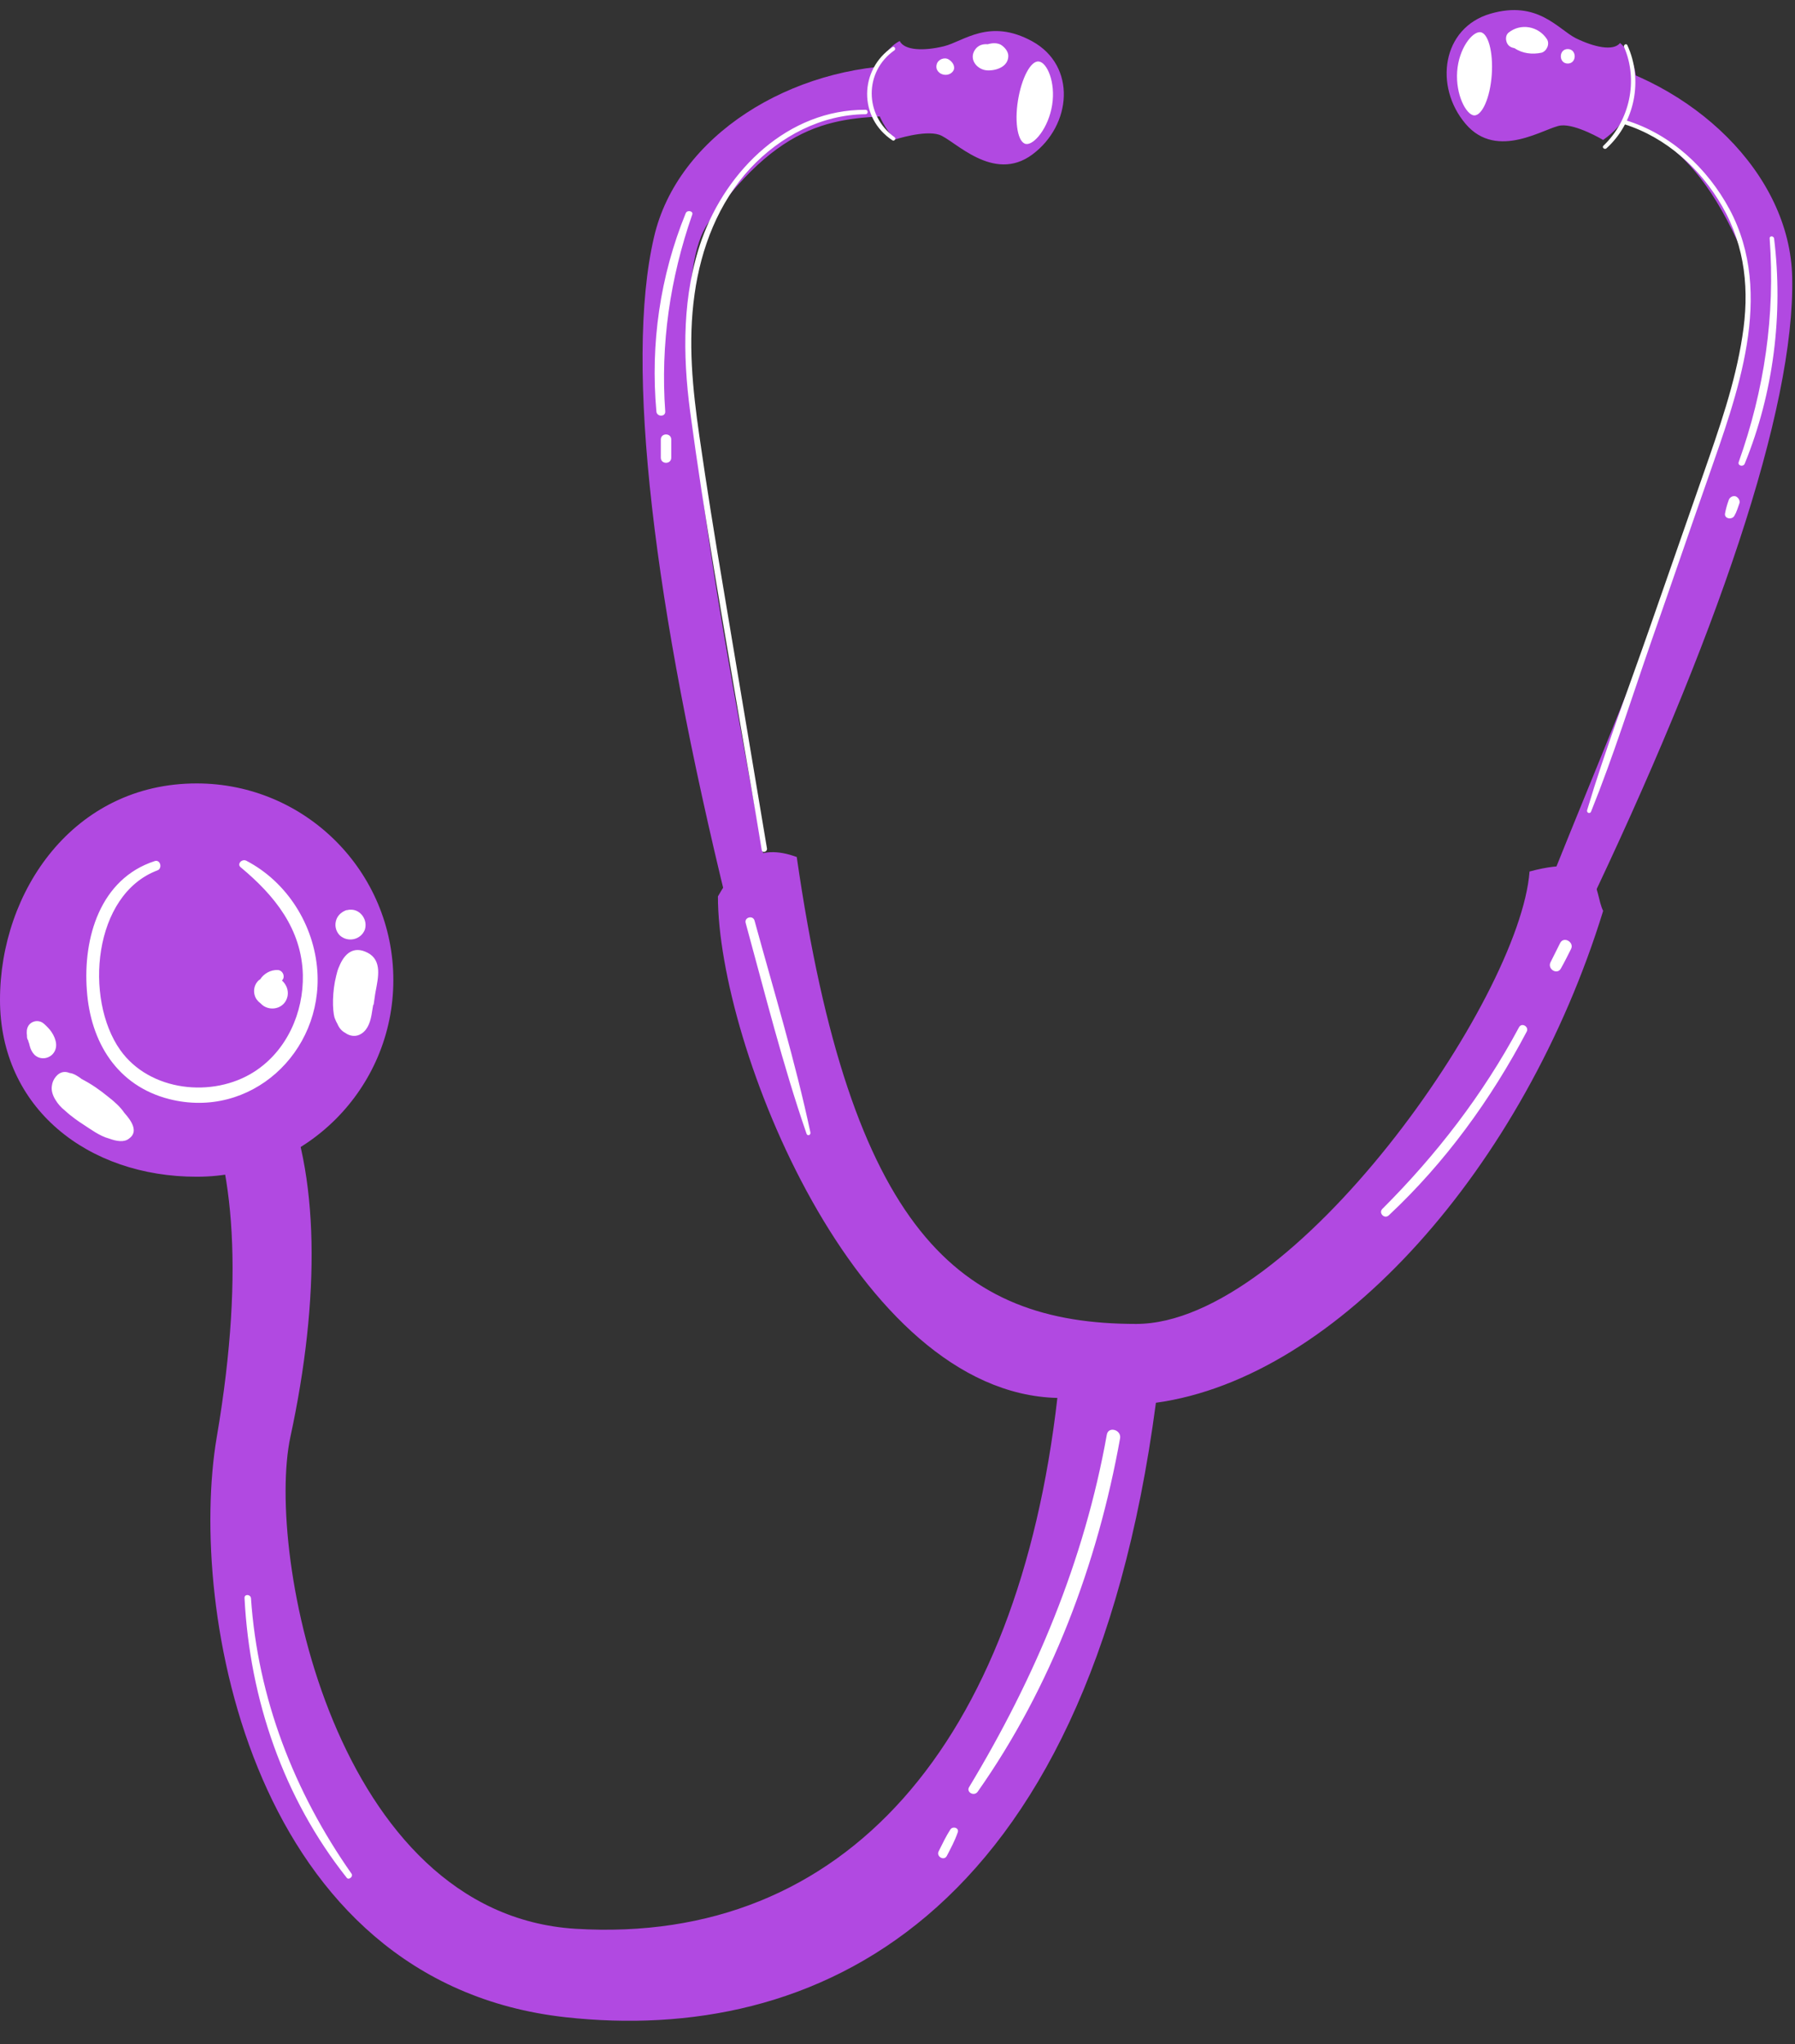 <?xml version="1.0" encoding="UTF-8" standalone="no"?><svg xmlns="http://www.w3.org/2000/svg" xmlns:xlink="http://www.w3.org/1999/xlink" fill="#ffffff" height="508.3" preserveAspectRatio="xMidYMid meet" version="1" viewBox="0.0 -2.5 446.3 508.3" width="446.3" zoomAndPan="magnify"><rect x="0.0" y="-2.5" width="446.3" height="508.3" fill="#333333" stroke="none"/><g id="change1_1"><path d="M180.9,222.8c-18.3-74.6-25.7-134.5-18.3-166.3c5.8-25.3,34.2-42.8,63.6-42.8V26 c-15.9,1.2-30.4-1.1-50.1,26.9c-14.7,20.8,8.6,124.7,15.9,169.9H180.9z M393.7,225.5c33.2-69.3,52.6-126.4,51.9-159 c-0.5-25.9-24.8-48.9-53.5-54.9l-2.5,12c15.3,4.4,30,5.1,43.6,36.6c10.1,23.3-33.8,120.3-50.3,163.1L393.7,225.5z" fill="#b149e1"/></g><linearGradient gradientUnits="userSpaceOnUse" id="a" x1="51.449" x2="409.303" xlink:actuate="onLoad" xlink:show="other" xlink:type="simple" y1="250" y2="250"><stop offset="0.159" stop-color="#b149e1"/><stop offset="0.629" stop-color="#b149e1"/></linearGradient><path d="M178.5,220.4c4.9-8.6,9.8-13.4,19.6-9.8c13.4,92.9,40.3,116.1,84.4,116.1 c39.1,0,95.4-80.7,97.8-112.5c18.3-4.9,15.9,4.9,18.3,9.8c-19.6,63.6-66,116.1-111.2,122.3c-17.1,129.6-85.7,159.5-146.7,152.8 c-78.2-8.6-94.1-101.5-86.8-144.3s3.7-70.9-4.9-86.8c8.6-9.8,14.7-7.3,20.8,0c9.8,20.8,9.8,52.6,2.4,86.8 c-6.2,29.1,11,118.6,70.9,122.3c67.3,4.1,110-46.5,119.8-132C212.7,343.9,178.5,257.1,178.5,220.4z M223.7,7.7 c-4.9,2.4-11,13.4-1.2,24.5c0,0,7.3-2.4,11-1.2c3.7,1.2,13.4,12.2,23.2,4.9c9.8-7.3,11-22,0-28.1c-10.7-5.9-17.1,0-22,1.2 S224.9,10.1,223.7,7.7z M391.8,7c-4.5-2.3-9.5-9.5-21.2-6.1c-12.1,3.5-14.1,18.1-6.2,27.4s19.9,0.8,23.7,0.4 c3.8-0.4,10.5,3.6,10.5,3.6c12-8.6,8.5-20.6,4.2-24.1C401.1,10.3,396.3,9.2,391.8,7z" fill="url(#a)"/><g id="change1_2"><path d="M0,246.1c0-27,18.3-53.8,48.9-53.8c27,0,48.9,21.9,48.9,48.9s-21.9,48.9-48.9,48.9S0,273.1,0,246.1z" fill="#b149e1"/></g><g id="change2_1"><path d="M275.2,354.2c0.4-2.1,3.6-1.2,3.3,0.9c-5.6,31.2-17.1,61.9-35.4,87.9c-0.9,1.3-3,0.1-2.1-1.2 C257.4,414.6,269.6,385.6,275.2,354.2L275.2,354.2z M387.9,232c-0.8,1.6-1.6,3.2-2.4,4.8c-0.8,1.7,1.7,3.2,2.6,1.5 c0.9-1.6,1.7-3.2,2.5-4.8C391.5,231.8,388.8,230.2,387.9,232L387.9,232z M377.7,252.9c-9,16.8-20.6,31.8-34,45.2 c-1,1,0.5,2.6,1.6,1.6c14-13.1,25.4-28.8,34.3-45.7C380.2,252.8,378.4,251.7,377.7,252.9L377.7,252.9z M18.8,275.4 c2.8,1.1,5.6,2.3,8.6,3.2c1.1,0.3,1.8-1.3,0.8-1.9c-2.8-1.5-5.8-2.6-8.7-3.8C17.9,272.2,17.2,274.7,18.8,275.4L18.8,275.4z M30.9,274.2c-1-1.5-2.5-2.8-3.9-3.9c-2.2-1.8-4.2-3.2-6.7-4.5c-0.9-0.7-2-1.4-3-1.5c-1.2-0.5-2.4-0.3-3.4,0.9 c-0.6,0.7-0.9,1.5-1,2.3c-0.2,1.1,0.2,2.4,0.9,3.5c0,0,0,0,0,0c0,0,0,0,0,0c0.6,1,1.4,1.9,2.3,2.6c1.6,1.5,3.5,2.8,4.6,3.5 c1.7,1.1,4.1,2.9,6.4,3.5c1.9,0.7,3.8,1,5,0C34.5,278.9,32.7,276.2,30.9,274.2z M11.9,253c-0.6-0.6-1.2-1.3-2-1.5 c-1-0.3-2.2,0.1-2.8,1c-0.5,0.8-0.5,1.6-0.4,2.5c0,0.4,0,0.8,0.3,1.2c0,0,0,0,0,0c0,0.1,0.1,0.3,0.1,0.4c0,0.1,0.1,0.2,0.1,0.2 c0.1,0.3,0.1,0.5,0.2,0.8c0.2,0.8,0.6,1.6,1.2,2.2c1.7,1.6,4.5,0.8,5.2-1.4C14.4,256.6,13.2,254.3,11.9,253z M92.9,247.3 c0.2-1.2,0.3-2.3,0.5-3.3c0.6-3.3,1.7-7.7-2-9.6c-3.5-1.8-5.8,0.2-7.1,3.5c-0.1,0.2-0.2,0.4-0.2,0.5c-0.2,0.4-0.3,1-0.5,1.7 c-1,3.9-1,8.5-0.4,10.5c0.2,0.5,0.4,1,0.7,1.5c0.4,1,1.1,1.8,1.9,2.2c1.2,0.9,2.8,1.1,4.1,0.2c1.7-1.1,2.3-3.3,2.6-5.4 c0.1-0.6,0.2-1.2,0.3-1.8C92.9,247.4,92.9,247.4,92.9,247.3z M87.3,223.7c-0.3,0-0.6,0-0.9,0.1c-0.2,0-0.3,0-0.5,0.1 c-1.2,0.5-2.1,1.4-2.4,2.7c-0.3,1.3,0.1,2.6,1,3.5c2,1.8,5.2,1.1,6.2-1.4C91.5,226.3,89.7,223.7,87.3,223.7z M70.1,241.3 c0.9-0.8,0.3-2.5-1-2.6c-1.8-0.1-3.5,0.9-4.4,2.3c-0.1,0.1-0.2,0.1-0.3,0.2c-1.4,1.2-1.6,3.3-0.6,4.8c0.3,0.4,0.6,0.7,1,1 c2,2.2,6,1.5,6.7-1.8C71.8,243.6,71.1,242.2,70.1,241.3z M384.6,7.2c-2.1-3.2-6.5-4-9.5-1.6c-1.1,0.9-0.7,2.9,0.4,3.5 c0.3,0.2,0.7,0.3,1.1,0.4c1.9,1.3,4.4,1.6,6.7,1.1C384.6,10.2,385.4,8.4,384.6,7.2z M389.8,9.7c-2.3,0-2.3,3.6,0,3.6 C392.1,13.3,392.1,9.7,389.8,9.7z M235.9,12.3c-1.1-0.7-2.7,0-3,1.2c-0.4,1.4,0.7,2.5,2,2.6c0.9,0.1,2-0.4,2.3-1.4 C237.4,13.7,236.7,12.8,235.9,12.3z M248.8,8.6c-1-0.5-2.2-0.4-3.2-0.1c-1.2-0.1-2.4,0.2-3.2,1.4c-1.6,2.4,0.6,5,3.1,5.1 c2.2,0.1,5.2-0.9,5.2-3.6C250.7,10.3,249.8,9.2,248.8,8.6z M170.5,50.5c-6.4,15.7-8.8,32.5-7.3,49.3c0.1,1.4,2.3,1.4,2.2,0 c-1.2-16.7,1.2-33.1,6.7-48.9C172.5,50,170.9,49.6,170.5,50.5z M164.3,106.8c0,1.5,0,3,0,4.5c0,1.7,2.6,1.7,2.6,0c0-1.5,0-3,0-4.5 C166.9,105.1,164.3,105.1,164.3,106.8z M441.1,56.8c-0.1-0.7-1.2-0.7-1.1,0c1.4,19.2-1.3,37.6-7.7,55.6c-0.3,0.9,1.1,1.3,1.5,0.4 C441,95.1,443.4,75.6,441.1,56.8z M431.5,120.9c-0.7-0.2-1.5,0.3-1.7,1c-0.4,1.1-0.7,2.2-0.9,3.3c-0.2,1.3,1.7,1.6,2.3,0.6 c0.6-1,0.9-2.1,1.3-3.2C432.7,121.9,432.1,121.1,431.5,120.9z M236.3,452.4c-1.1,1.7-2,3.6-2.9,5.4c-0.7,1.3,1.3,2.5,2,1.2 c1-1.9,2-3.8,2.7-5.8C238.6,452,236.9,451.5,236.3,452.4z M201.5,279.1c-3.8-17.8-9.1-35.2-13.9-52.7c-0.4-1.4-2.6-0.8-2.2,0.6 c4.8,17.5,9.2,35.2,15.1,52.3C200.7,280.1,201.6,279.8,201.5,279.1z M87.4,463.4c-14.3-20.4-23.3-43.6-25-68.5c-0.1-1-1.7-1.1-1.6,0 c1.3,25.2,9.7,49.7,25.4,69.5C86.7,465.1,87.9,464.1,87.4,463.4z" fill="#ffffff"/></g><g id="change3_1"><path d="M261.6,23.6c-0.9,5.7-4.5,10-6.5,9.7c-2-0.3-2.9-5.2-2-10.8s3.2-10,5.2-9.7C260.3,13,262.5,17.9,261.6,23.6z M362.3,15.3 c-0.4,5.7,2.2,10.7,4.2,10.9c2,0.1,4-4.4,4.4-10.1c0.4-5.7-0.9-10.5-2.9-10.6S362.7,9.6,362.3,15.3z M38.5,211.6 c-13.6,4.4-17.9,19.1-16.9,32.2c0.9,12.8,7.5,23.7,20.5,27c20.2,5.1,38.2-11.6,36.8-31.9c-0.8-11.4-7.5-22.1-17.7-27.4 c-1.1-0.5-2.4,0.9-1.3,1.7c8.4,7,15.1,15.3,15.4,26.7c0.2,9.4-4,18.9-12.1,24.1c-10.3,6.6-26,4.9-33.3-5.4 c-9-12.7-6.8-38.7,9.3-44.7C40.4,213.4,39.9,211.2,38.5,211.6L38.5,211.6z M221.9,9.2c0.5-0.3,0.9,0.5,0.5,0.8 c-7.6,5.3-7.5,16.2,0,21.6c0.5,0.3,0,1.1-0.5,0.8C213.4,26.8,213.6,14.8,221.9,9.2L221.9,9.2z M215.2,24.8c0.7,0,0.7,1.1,0,1.1 c-11,0.1-21.2,5.5-28.6,13.4c-8,8.6-12.3,19.9-13.9,31.3c-1.7,12-0.5,23.6,1.2,35.4c1.8,12.5,3.8,25,5.9,37.4 c3.6,21.7,7.3,43.4,10.9,65.1c0.1,0.8-1.1,1.2-1.3,0.4c-1.7-10.4-3.5-20.8-5.3-31.1c-4.4-25.9-9-51.8-12.5-77.9 c-1.9-14.3-2-29.1,2.9-42.9C180.7,39.7,196,24.7,215.2,24.8L215.2,24.8z M403.8,9.2c-0.2-0.5,0.5-1,0.8-0.5c4,8.7,1.9,19.3-5.2,25.7 c-0.5,0.4-1.2-0.3-0.7-0.7C405.2,27.5,407.4,17.5,403.8,9.2L403.8,9.2z M403.9,28.4c-0.7-0.2-0.4-1.2,0.3-1 c11.2,3.4,20.3,11.9,25.8,22.1c11.4,21.3,1.9,46.1-5.4,67.1c-4.7,13.4-9.3,26.9-14,40.3c-4.9,14.1-9.4,28.5-15,42.4 c-0.2,0.6-1.1,0.4-1-0.3c4.5-15.1,10.2-30,15.4-44.9c4.5-12.9,9-25.8,13.5-38.7c3.9-11.2,7.9-22.5,9.7-34.2 c1.8-11.3,0.8-22.3-5-32.4C422.8,39.4,414.3,31.7,403.9,28.4L403.9,28.4z" fill="inherit"/></g></svg>